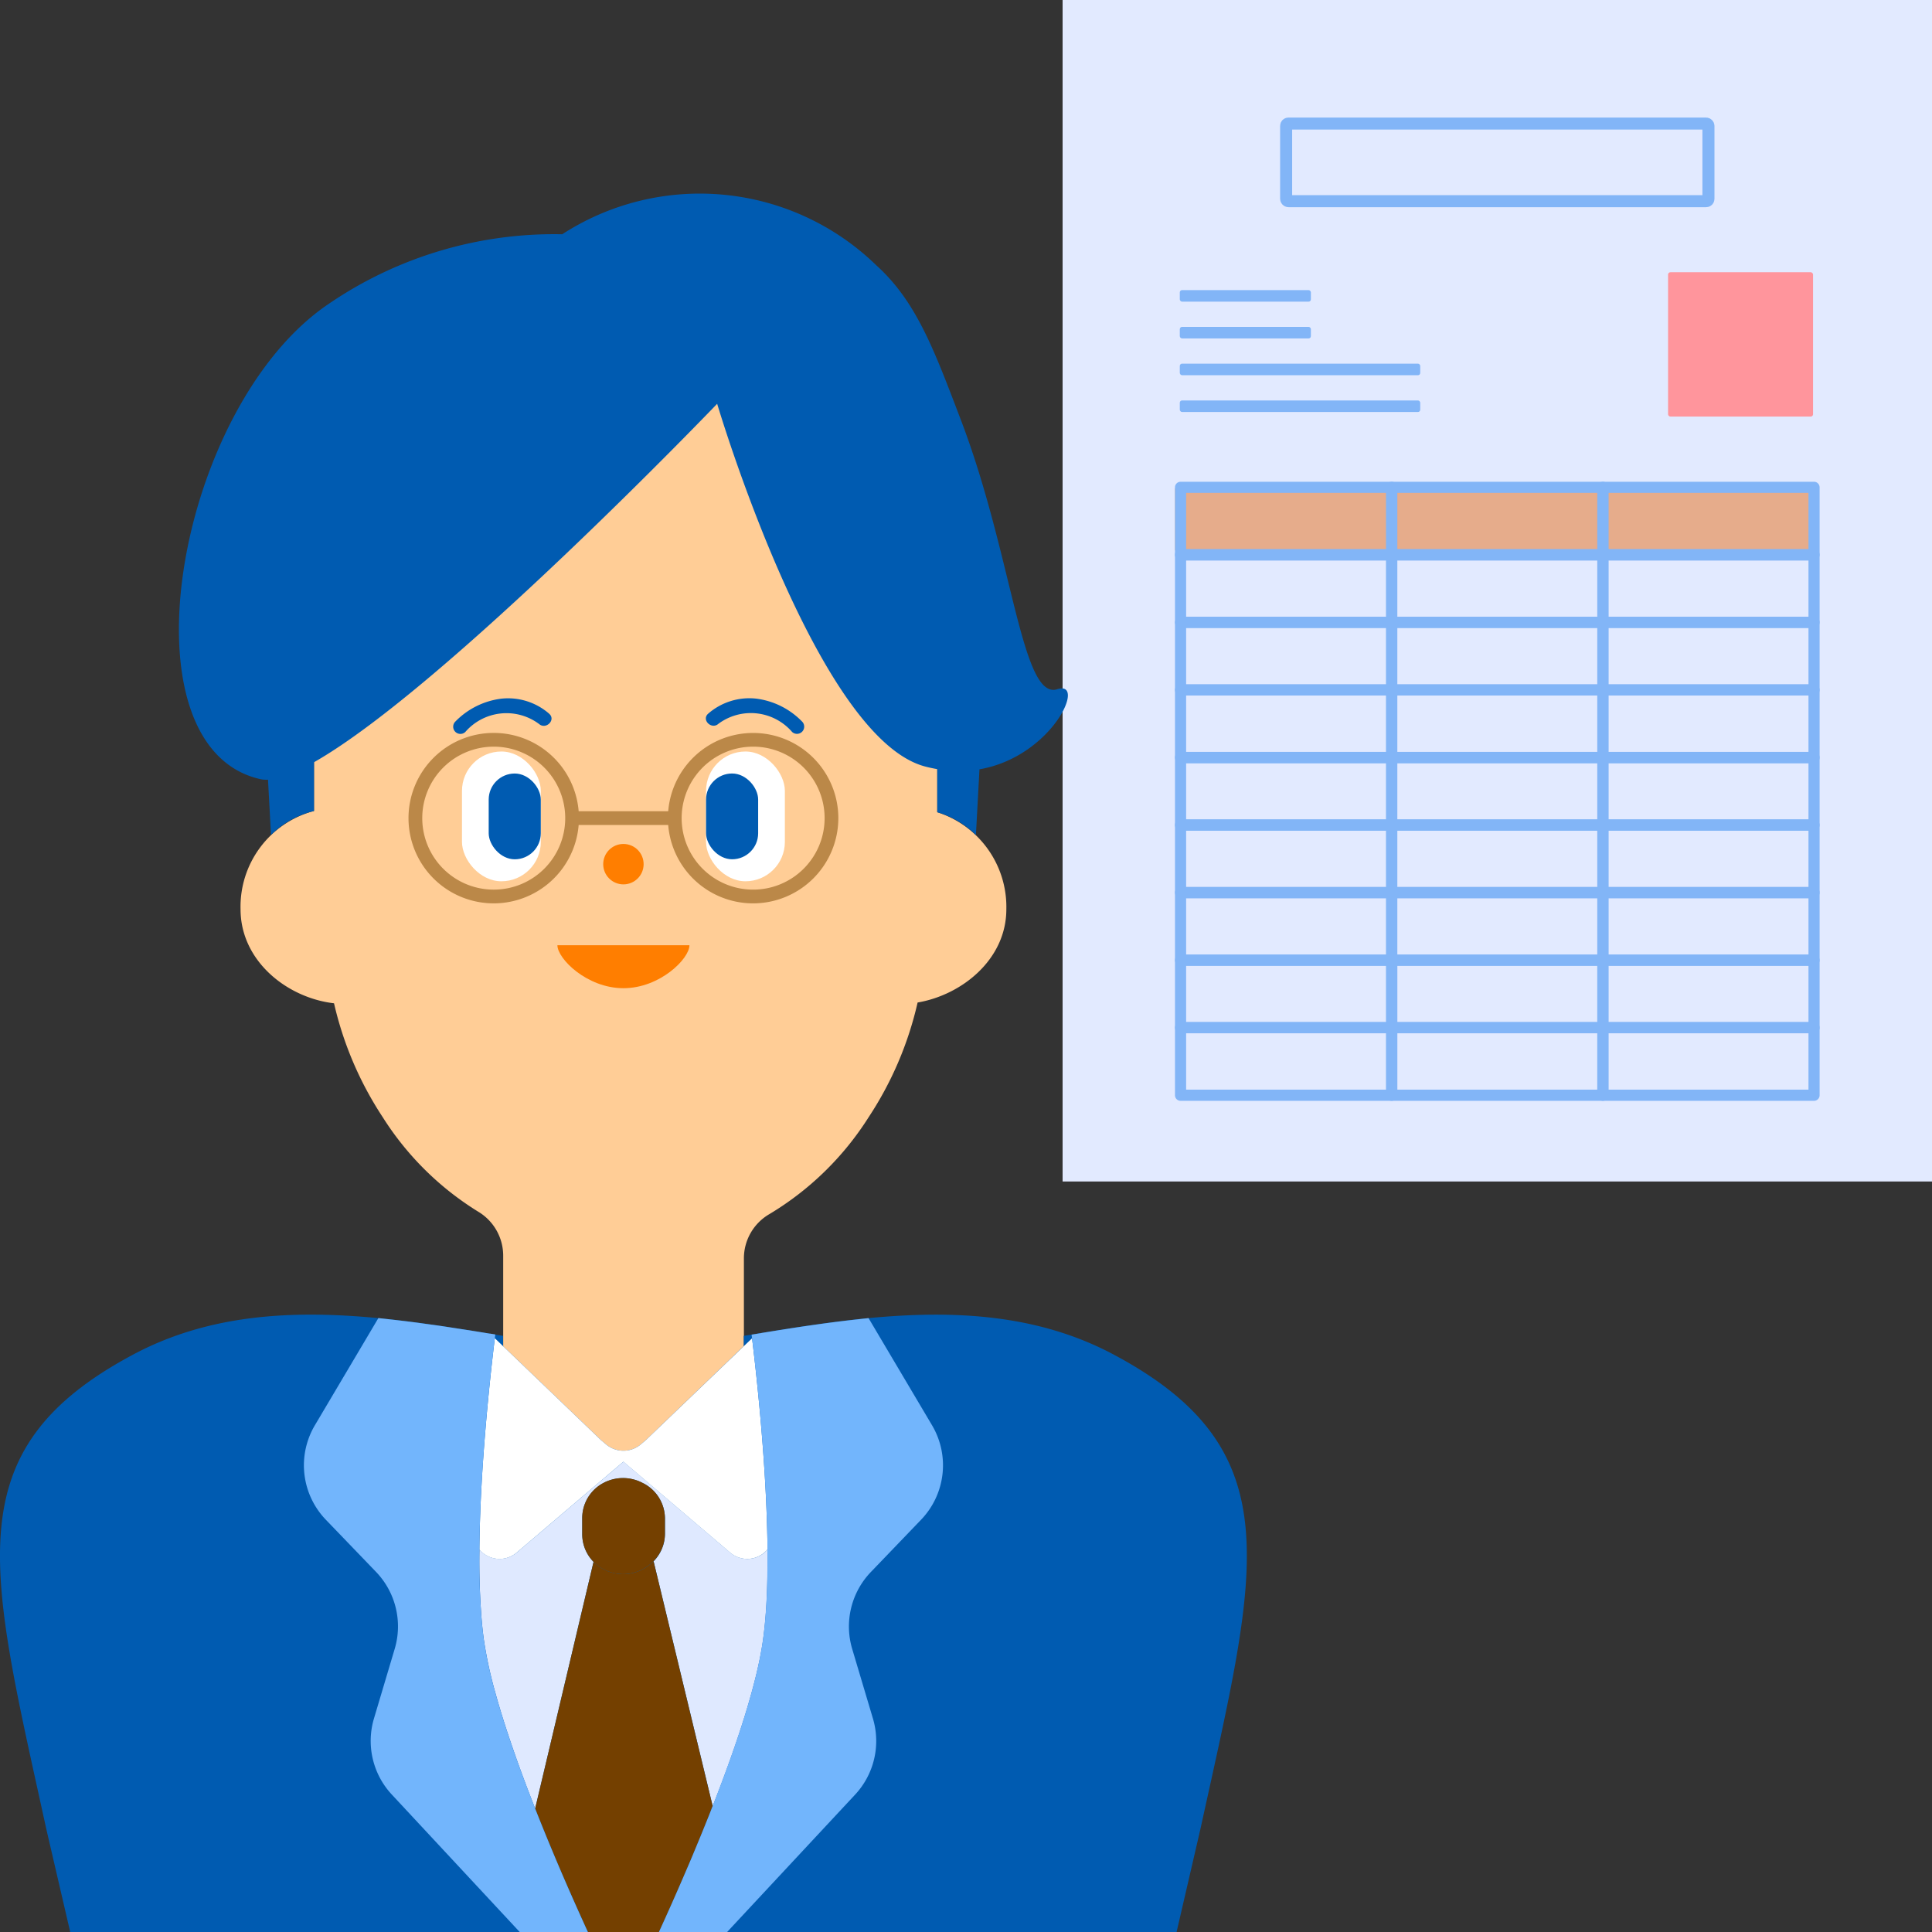 <svg id="レイヤー_1" data-name="レイヤー 1" xmlns="http://www.w3.org/2000/svg" width="100" height="100" viewBox="0 0 100 100"><rect x="0" y="0" width="100" height="100" fill="#333333" stroke="none"/><defs><style>.cls-1{fill:#e2eaff;}.cls-2{fill:#e6ac8b;}.cls-3{fill:#82b5f7;}.cls-4{fill:#ff959c;}.cls-5{fill:none;stroke:#82b5f7;stroke-miterlimit:10;stroke-width:0.623px;}.cls-6{fill:#ffcd96;}.cls-7{fill:#ff7e00;}.cls-8{fill:#005bb1;}.cls-9{fill:#fff;}.cls-10{fill:#bb8848;}.cls-11{fill:#acd3fa;}.cls-12{fill:#dfe9ff;}.cls-13{fill:#744000;}.cls-14{fill:#72b5fc;}</style></defs><rect class="cls-1" x="55" width="45" height="61.154"/><rect class="cls-2" x="60.817" y="25.276" width="33.275" height="3.208"/><path class="cls-3" d="M72.035,32.5H61.106a.289.289,0,0,1-.289-.288v-3.5a.289.289,0,0,1,.289-.288H72.035a.288.288,0,0,1,.288.288v3.5A.288.288,0,0,1,72.035,32.5Zm-10.641-.576H71.747V29.009H61.394Z"/><path class="cls-3" d="M72.035,29.009H61.106a.29.29,0,0,1-.289-.289V25.225a.29.29,0,0,1,.289-.289H72.035a.289.289,0,0,1,.288.289V28.72A.289.289,0,0,1,72.035,29.009Zm-10.641-.577H71.747V25.513H61.394Z"/><path class="cls-3" d="M82.965,32.5H72.035a.288.288,0,0,1-.288-.288v-3.5a.288.288,0,0,1,.288-.288h10.93a.288.288,0,0,1,.288.288v3.5A.288.288,0,0,1,82.965,32.5Zm-10.642-.576H82.677V29.009H72.323Z"/><path class="cls-3" d="M82.965,29.009H72.035a.289.289,0,0,1-.288-.289V25.225a.289.289,0,0,1,.288-.289h10.93a.289.289,0,0,1,.288.289V28.72A.289.289,0,0,1,82.965,29.009Zm-10.642-.577H82.677V25.513H72.323Z"/><path class="cls-3" d="M93.894,32.5H82.965a.288.288,0,0,1-.288-.288v-3.5a.288.288,0,0,1,.288-.288H93.894a.289.289,0,0,1,.289.288v3.5A.289.289,0,0,1,93.894,32.5Zm-10.641-.576H93.606V29.009H83.253Z"/><path class="cls-3" d="M93.894,29.009H82.965a.289.289,0,0,1-.288-.289V25.225a.289.289,0,0,1,.288-.289H93.894a.29.29,0,0,1,.289.289V28.72A.29.29,0,0,1,93.894,29.009Zm-10.641-.577H93.606V25.513H83.253Z"/><path class="cls-3" d="M72.035,36H61.106a.289.289,0,0,1-.289-.288v-3.5a.289.289,0,0,1,.289-.288H72.035a.288.288,0,0,1,.288.288v3.5A.288.288,0,0,1,72.035,36Zm-10.641-.577H71.747V32.5H61.394Z"/><path class="cls-3" d="M82.965,36H72.035a.288.288,0,0,1-.288-.288v-3.5a.288.288,0,0,1,.288-.288h10.93a.288.288,0,0,1,.288.288v3.5A.288.288,0,0,1,82.965,36Zm-10.642-.577H82.677V32.5H72.323Z"/><path class="cls-3" d="M93.894,36H82.965a.288.288,0,0,1-.288-.288v-3.5a.288.288,0,0,1,.288-.288H93.894a.289.289,0,0,1,.289.288v3.5A.289.289,0,0,1,93.894,36Zm-10.641-.577H93.606V32.5H83.253Z"/><path class="cls-3" d="M72.035,39.5H61.106a.289.289,0,0,1-.289-.288v-3.5a.29.29,0,0,1,.289-.289H72.035a.289.289,0,0,1,.288.289v3.5A.288.288,0,0,1,72.035,39.5Zm-10.641-.576H71.747V36H61.394Z"/><path class="cls-3" d="M82.965,39.5H72.035a.288.288,0,0,1-.288-.288v-3.5a.289.289,0,0,1,.288-.289h10.93a.289.289,0,0,1,.288.289v3.5A.288.288,0,0,1,82.965,39.5Zm-10.642-.576H82.677V36H72.323Z"/><path class="cls-3" d="M93.894,39.5H82.965a.288.288,0,0,1-.288-.288v-3.5a.289.289,0,0,1,.288-.289H93.894a.29.29,0,0,1,.289.289v3.5A.289.289,0,0,1,93.894,39.5Zm-10.641-.576H93.606V36H83.253Z"/><path class="cls-3" d="M72.035,42.994H61.106a.29.29,0,0,1-.289-.289v-3.5a.289.289,0,0,1,.289-.288H72.035a.288.288,0,0,1,.288.288v3.5A.289.289,0,0,1,72.035,42.994Zm-10.641-.577H71.747V39.5H61.394Z"/><path class="cls-3" d="M82.965,42.994H72.035a.289.289,0,0,1-.288-.289v-3.5a.288.288,0,0,1,.288-.288h10.93a.288.288,0,0,1,.288.288v3.5A.289.289,0,0,1,82.965,42.994Zm-10.642-.577H82.677V39.5H72.323Z"/><path class="cls-3" d="M93.894,42.994H82.965a.289.289,0,0,1-.288-.289v-3.5a.288.288,0,0,1,.288-.288H93.894a.289.289,0,0,1,.289.288v3.5A.29.29,0,0,1,93.894,42.994Zm-10.641-.577H93.606V39.5H83.253Z"/><path class="cls-3" d="M72.035,46.49H61.106a.289.289,0,0,1-.289-.288v-3.5a.289.289,0,0,1,.289-.288H72.035a.288.288,0,0,1,.288.288v3.5A.288.288,0,0,1,72.035,46.49Zm-10.641-.577H71.747V42.994H61.394Z"/><path class="cls-3" d="M82.965,46.49H72.035a.288.288,0,0,1-.288-.288v-3.5a.288.288,0,0,1,.288-.288h10.93a.288.288,0,0,1,.288.288v3.5A.288.288,0,0,1,82.965,46.49Zm-10.642-.577H82.677V42.994H72.323Z"/><path class="cls-3" d="M93.894,46.49H82.965a.288.288,0,0,1-.288-.288v-3.5a.288.288,0,0,1,.288-.288H93.894a.289.289,0,0,1,.289.288v3.5A.289.289,0,0,1,93.894,46.49Zm-10.641-.577H93.606V42.994H83.253Z"/><path class="cls-3" d="M72.035,49.986H61.106a.289.289,0,0,1-.289-.289V46.2a.29.29,0,0,1,.289-.289H72.035a.289.289,0,0,1,.288.289v3.5A.288.288,0,0,1,72.035,49.986Zm-10.641-.577H71.747V46.49H61.394Z"/><path class="cls-3" d="M82.965,49.986H72.035a.288.288,0,0,1-.288-.289V46.2a.289.289,0,0,1,.288-.289h10.93a.289.289,0,0,1,.288.289v3.5A.288.288,0,0,1,82.965,49.986Zm-10.642-.577H82.677V46.49H72.323Z"/><path class="cls-3" d="M93.894,49.986H82.965a.288.288,0,0,1-.288-.289V46.2a.289.289,0,0,1,.288-.289H93.894a.29.29,0,0,1,.289.289v3.5A.289.289,0,0,1,93.894,49.986Zm-10.641-.577H93.606V46.49H83.253Z"/><path class="cls-3" d="M93.894,53.482H82.965a.288.288,0,0,1-.288-.288V49.7a.288.288,0,0,1,.288-.288H93.894a.289.289,0,0,1,.289.288v3.5A.289.289,0,0,1,93.894,53.482Zm-10.641-.576H93.606v-2.92H83.253Z"/><path class="cls-3" d="M93.894,56.978H82.965a.288.288,0,0,1-.288-.288v-3.5a.288.288,0,0,1,.288-.288H93.894a.289.289,0,0,1,.289.288v3.5A.289.289,0,0,1,93.894,56.978ZM83.253,56.4H93.606v-2.92H83.253Z"/><path class="cls-3" d="M82.965,53.482H72.035a.288.288,0,0,1-.288-.288V49.7a.288.288,0,0,1,.288-.288h10.93a.288.288,0,0,1,.288.288v3.5A.288.288,0,0,1,82.965,53.482Zm-10.641-.576H82.676v-2.92H72.324Z"/><path class="cls-3" d="M82.965,56.978H72.035a.288.288,0,0,1-.288-.288v-3.5a.288.288,0,0,1,.288-.288h10.93a.288.288,0,0,1,.288.288v3.5A.288.288,0,0,1,82.965,56.978ZM72.324,56.4H82.676v-2.92H72.324Z"/><path class="cls-3" d="M72.035,53.482H61.106a.289.289,0,0,1-.289-.288V49.7a.289.289,0,0,1,.289-.288H72.035a.288.288,0,0,1,.288.288v3.5A.288.288,0,0,1,72.035,53.482Zm-10.641-.576H71.747v-2.92H61.394Z"/><path class="cls-3" d="M72.035,56.978H61.106a.289.289,0,0,1-.289-.288v-3.5a.289.289,0,0,1,.289-.288H72.035a.288.288,0,0,1,.288.288v3.5A.288.288,0,0,1,72.035,56.978ZM61.394,56.4H71.747v-2.92H61.394Z"/><rect class="cls-4" x="86.339" y="14.091" width="7.504" height="7.47" rx="0.12"/><rect class="cls-3" x="61.066" y="15.015" width="6.785" height="0.599" rx="0.118"/><rect class="cls-3" x="61.066" y="16.919" width="6.785" height="0.599" rx="0.118"/><rect class="cls-3" x="61.066" y="18.823" width="12.445" height="0.599" rx="0.118"/><rect class="cls-5" x="66.57" y="6.396" width="21.859" height="4.017" rx="0.118"/><rect class="cls-3" x="61.066" y="20.727" width="12.445" height="0.599" rx="0.118"/><path class="cls-6" d="M52.088,47.063a5.147,5.147,0,0,0-3.576-5.024V31.851a18.87,18.87,0,0,0-.22-2.864,18.135,18.135,0,0,0-2.8-7.287,15.774,15.774,0,0,0-13.111-7.287A15.774,15.774,0,0,0,19.272,21.7a18.12,18.12,0,0,0-2.8,7.287,18.87,18.87,0,0,0-.221,2.864V41.975a5.127,5.127,0,0,0-3.8,5.088c0,2.685,2.421,4.589,4.838,4.867a18.025,18.025,0,0,0,2.524,5.9,15.415,15.415,0,0,0,4.932,4.882,2.653,2.653,0,0,1,1.3,2.274v9.839a2.728,2.728,0,0,0,2.765,2.69h6.929a2.729,2.729,0,0,0,2.765-2.69V65.13a2.649,2.649,0,0,1,1.322-2.289,15.508,15.508,0,0,0,5.134-5.014,18.02,18.02,0,0,0,2.535-5.937C49.788,51.5,52.088,49.659,52.088,47.063Z"/><circle class="cls-7" cx="32.268" cy="44.729" r="1.046"/><path class="cls-7" d="M35.686,48.924c0,.7-1.53,2.225-3.418,2.225s-3.417-1.529-3.417-2.225Z"/><path class="cls-8" d="M28.425,36.942a3.242,3.242,0,0,0-2.47-.78,4.02,4.02,0,0,0-2.4,1.2.373.373,0,0,0,.527.527,2.82,2.82,0,0,1,3.817-.417c.36.314.889-.211.527-.527Z"/><rect class="cls-9" x="23.912" y="38.898" width="4.08" height="6.717" rx="2.04"/><rect class="cls-8" x="25.295" y="40.037" width="2.696" height="4.44" rx="1.348"/><path class="cls-8" d="M37.178,37.469A2.82,2.82,0,0,1,41,37.886a.373.373,0,0,0,.527-.527,4.014,4.014,0,0,0-2.4-1.2,3.243,3.243,0,0,0-2.471.78c-.362.316.167.842.527.527Z"/><rect class="cls-9" x="36.546" y="38.898" width="4.08" height="6.717" rx="2.04" transform="translate(77.171 84.513) rotate(180)"/><rect class="cls-8" x="36.546" y="40.037" width="2.696" height="4.44" rx="1.348" transform="translate(75.788 84.513) rotate(-180)"/><path class="cls-10" d="M25.556,46.758a4.411,4.411,0,1,1,4.41-4.41A4.415,4.415,0,0,1,25.556,46.758Zm0-8.111a3.7,3.7,0,1,0,3.7,3.7A3.7,3.7,0,0,0,25.556,38.647Z"/><path class="cls-10" d="M38.981,46.758a4.41,4.41,0,1,1,4.411-4.41A4.415,4.415,0,0,1,38.981,46.758Zm0-8.111a3.7,3.7,0,1,0,3.061,1.62A3.7,3.7,0,0,0,38.981,38.647Z"/><path class="cls-10" d="M34.738,42.7H29.9a.356.356,0,0,1,0-.711h4.839a.356.356,0,1,1,0,.711Z"/><path class="cls-8" d="M57.636,70.108c-3.952-2.105-8.3-2.3-12.68-1.882-1.859.179-3.722.469-5.562.772l-.491.08-.406.067v.531L33.42,74.549l-.259.217a1.394,1.394,0,0,1-1.785,0l-.259-.217h0l-5.078-4.873h0v-.531l-.405-.067c-2-.332-4.028-.657-6.053-.852C15.2,67.806,10.853,68,6.9,70.108-2.4,75.063-.553,81.17,2.4,94.685L3.634,100H60.9l1.23-5.315C65.09,81.17,66.938,75.063,57.636,70.108Z"/><path class="cls-11" d="M24.814,80.2h0a37.946,37.946,0,0,0,.129,3.8A37.946,37.946,0,0,1,24.814,80.2Z"/><path class="cls-11" d="M27.7,93.608h0c-.391-1-.773-2.011-1.12-3.011C26.925,91.6,27.307,92.613,27.7,93.608Z"/><path class="cls-11" d="M24.943,84c.03.319.065.626.107.92a21.865,21.865,0,0,0,.576,2.656,21.865,21.865,0,0,1-.576-2.656C25.008,84.622,24.973,84.315,24.943,84Z"/><path class="cls-11" d="M26.578,90.6c-.362-1.041-.688-2.063-.952-3.025C25.89,88.534,26.216,89.556,26.578,90.6Z"/><polygon class="cls-12" points="30.428 100 34.109 100 34.109 100 34.109 100 30.428 100"/><path class="cls-12" d="M30.719,80.838a2.136,2.136,0,0,0,.431.339h0A2.136,2.136,0,0,1,30.719,80.838Z"/><path class="cls-12" d="M37.8,80.364l-5.53-4.71-5.531,4.711a1.362,1.362,0,0,1-1.923-.165,37.946,37.946,0,0,0,.129,3.8c.03.319.065.626.107.92a21.865,21.865,0,0,0,.576,2.656c.264.962.59,1.984.952,3.025.347,1,.729,2.016,1.12,3.011l3.021-12.77a2.04,2.04,0,0,1-.584-1.422v-.853a2.055,2.055,0,0,1,1.119-1.818,2.158,2.158,0,0,1,1.947-.02l.059.029a2.057,2.057,0,0,1,1.157,1.838v.794a2.036,2.036,0,0,1-.588,1.424,2.273,2.273,0,0,1-.219.195,2.273,2.273,0,0,0,.219-.195l3.058,12.673c.645-1.646,1.261-3.347,1.74-4.93.2-.665.379-1.309.525-1.92s.26-1.187.335-1.717c.042-.294.077-.6.107-.92.06-.637.1-1.319.117-2.031.016-.572.017-1.166.012-1.767A1.363,1.363,0,0,1,37.8,80.364Z"/><path class="cls-12" d="M31.9,81.447a2.107,2.107,0,0,1-.425-.116A2.107,2.107,0,0,0,31.9,81.447Z"/><path class="cls-12" d="M32.505,81.463a2.174,2.174,0,0,1-.279.015A2.174,2.174,0,0,0,32.505,81.463Z"/><path class="cls-12" d="M33.306,81.2a2.151,2.151,0,0,1-.8.261A2.151,2.151,0,0,0,33.306,81.2Z"/><path class="cls-8" d="M30.428,100h0c-.414-.906-.92-2.036-1.456-3.289C29.508,97.964,30.014,99.094,30.428,100Z"/><path class="cls-8" d="M28.567,95.75c-.289-.692-.582-1.411-.869-2.142h0C27.985,94.339,28.278,95.058,28.567,95.75Z"/><path class="cls-13" d="M35.564,96.711q.2-.469.406-.961c.273-.653.55-1.331.822-2.02.032-.082.063-.165.095-.247L33.829,80.81a2.273,2.273,0,0,1-.219.195,2.015,2.015,0,0,1-.248.165l-.056.032a2.151,2.151,0,0,1-.8.261,2.174,2.174,0,0,1-.279.015,2.079,2.079,0,0,1-.325-.031,2.107,2.107,0,0,1-.425-.116,1.985,1.985,0,0,1-.323-.153h0a2.136,2.136,0,0,1-.431-.339L27.7,93.608c.287.731.58,1.45.869,2.142.136.327.272.648.405.961.536,1.253,1.042,2.383,1.456,3.289h3.681C34.523,99.094,35.029,97.964,35.564,96.711Z"/><path class="cls-13" d="M34.417,79.386v-.794a2.057,2.057,0,0,0-1.157-1.838l-.059-.029a2.158,2.158,0,0,0-1.947.02,2.055,2.055,0,0,0-1.119,1.818v.853a2.04,2.04,0,0,0,.584,1.422,2.136,2.136,0,0,0,.431.339h0a1.985,1.985,0,0,0,.323.153,2.107,2.107,0,0,0,.425.116,2.079,2.079,0,0,0,.325.031,2.174,2.174,0,0,0,.279-.015,2.151,2.151,0,0,0,.8-.261l.056-.032a2.015,2.015,0,0,0,.248-.165,2.273,2.273,0,0,0,.219-.195A2.036,2.036,0,0,0,34.417,79.386Z"/><path class="cls-8" d="M32.226,81.478a2.079,2.079,0,0,1-.325-.031A2.079,2.079,0,0,0,32.226,81.478Z"/><path class="cls-8" d="M31.476,81.331a1.985,1.985,0,0,1-.323-.153A1.985,1.985,0,0,0,31.476,81.331Z"/><polygon class="cls-9" points="44.371 68.291 44.37 68.291 44.371 68.291 44.371 68.291"/><polygon class="cls-9" points="20.166 68.291 20.166 68.291 20.168 68.291 20.166 68.291"/><path class="cls-9" d="M25.612,69.266h0c-.138,1.132-.334,2.886-.5,4.9C25.278,72.152,25.474,70.4,25.612,69.266Z"/><path class="cls-9" d="M24.955,76.355c-.077,1.271-.129,2.578-.141,3.845h0C24.826,78.933,24.878,77.626,24.955,76.355Z"/><path class="cls-9" d="M33.42,74.549l-.259.217a1.394,1.394,0,0,1-1.785,0l-.259-.217h0l-5.078-4.873-.427-.41c-.138,1.132-.334,2.886-.5,4.9-.058.706-.112,1.442-.158,2.192-.077,1.271-.129,2.578-.141,3.845a1.362,1.362,0,0,0,1.923.165l5.531-4.711,5.53,4.71a1.363,1.363,0,0,0,1.925-.166c0-.146,0-.289,0-.436-.013-.752-.04-1.516-.076-2.275-.16-3.3-.509-6.493-.719-8.221l-.428.41L33.42,74.549h0"/><polygon class="cls-14" points="26.9 100 30.428 100 30.428 100 29.298 100 26.9 100"/><path class="cls-14" d="M38.9,69.078h0l.491-.08-.491.08Z"/><path class="cls-14" d="M39.711,81.965c-.019.712-.057,1.394-.117,2.031C39.654,83.359,39.692,82.677,39.711,81.965Z"/><path class="cls-14" d="M39.152,86.633c-.146.611-.323,1.255-.525,1.92C38.829,87.888,39.006,87.244,39.152,86.633Z"/><path class="cls-14" d="M38.925,69.266c-.007-.06-.015-.131-.022-.188h0c.007.057.015.128.022.188Z"/><path class="cls-14" d="M39.152,86.633c.146-.61.26-1.187.335-1.717.042-.294.077-.6.107-.92-.03.319-.065.626-.107.92C39.412,85.446,39.3,86.023,39.152,86.633Z"/><path class="cls-14" d="M34.109,100h0c.414-.906.92-2.036,1.455-3.289C35.029,97.964,34.523,99.094,34.109,100Z"/><path class="cls-14" d="M36.792,93.73c-.272.689-.549,1.367-.822,2.02C36.243,95.1,36.52,94.419,36.792,93.73Z"/><path class="cls-14" d="M28.972,96.711c-.133-.313-.269-.634-.405-.961-.289-.692-.581-1.411-.869-2.142-.391-1-.773-2.011-1.12-3.011-.362-1.041-.688-2.063-.952-3.025a21.865,21.865,0,0,1-.576-2.656c-.042-.294-.077-.6-.107-.92a37.946,37.946,0,0,1-.129-3.8c.012-1.267.064-2.574.141-3.845.046-.75.1-1.486.158-2.192.165-2.011.361-3.765.5-4.9.007-.06.015-.131.022-.188l-.262-.043h0l-.03,0q-.594-.1-1.19-.192c-.182-.029-.364-.056-.546-.084q-.381-.06-.763-.117c-.264-.039-.529-.074-.794-.111-.18-.024-.36-.051-.54-.074q-.671-.087-1.34-.161h0c-.2-.021-.39-.046-.585-.065L16.3,73.768a4.066,4.066,0,0,0,.581,4.909l2.569,2.67a4.072,4.072,0,0,1,.982,3.991l-1.077,3.616a4.069,4.069,0,0,0,.934,3.941L26.9,100h3.528C30.014,99.094,29.508,97.964,28.972,96.711Z"/><path class="cls-14" d="M47.659,78.677a4.066,4.066,0,0,0,.581-4.909l-3.284-5.542c-.2.019-.39.044-.585.065h0c-.806.087-1.611.193-2.414.309l-.127.018c-.8.116-1.595.243-2.388.373L39.394,69l-.491.08c.007.057.015.128.022.188.21,1.728.559,4.921.719,8.221.036.759.063,1.523.076,2.275,0,.147,0,.29,0,.436.005.6,0,1.2-.012,1.767-.019.712-.057,1.394-.117,2.031-.03.319-.065.626-.107.92-.075.53-.189,1.107-.335,1.717s-.323,1.255-.525,1.92c-.479,1.583-1.1,3.284-1.74,4.93-.032.082-.063.165-.095.247-.272.689-.549,1.367-.822,2.02q-.2.49-.406.961c-.535,1.253-1.041,2.383-1.455,3.289h3.528L44.251,92.9a4.071,4.071,0,0,0,.934-3.941l-1.077-3.616a4.07,4.07,0,0,1,.982-3.991Z"/><path class="cls-13" d="M39.644,77.487c.036.759.063,1.523.076,2.275C39.707,79.01,39.68,78.246,39.644,77.487Z"/><path class="cls-8" d="M54.724,35.674c-1.852.593-2.3-6.906-5-13.967-1.369-3.585-2.287-6.1-4.374-7.982a13.1,13.1,0,0,0-16.249-1.6A20.685,20.685,0,0,0,17.026,15.72C9.111,21.042,6.1,38.682,13.485,40.33a1.456,1.456,0,0,0,.387.026l.155,2.862a4.678,4.678,0,0,1,2.227-1.24V39.452C23.011,35.616,37.12,20.9,37.12,20.9s5.107,17.227,10.731,18.765c.225.062.445.107.662.145v2.231a4.714,4.714,0,0,1,2,1.179l.184-3.4C54.461,39.168,56.263,35.182,54.724,35.674Z"/></svg>